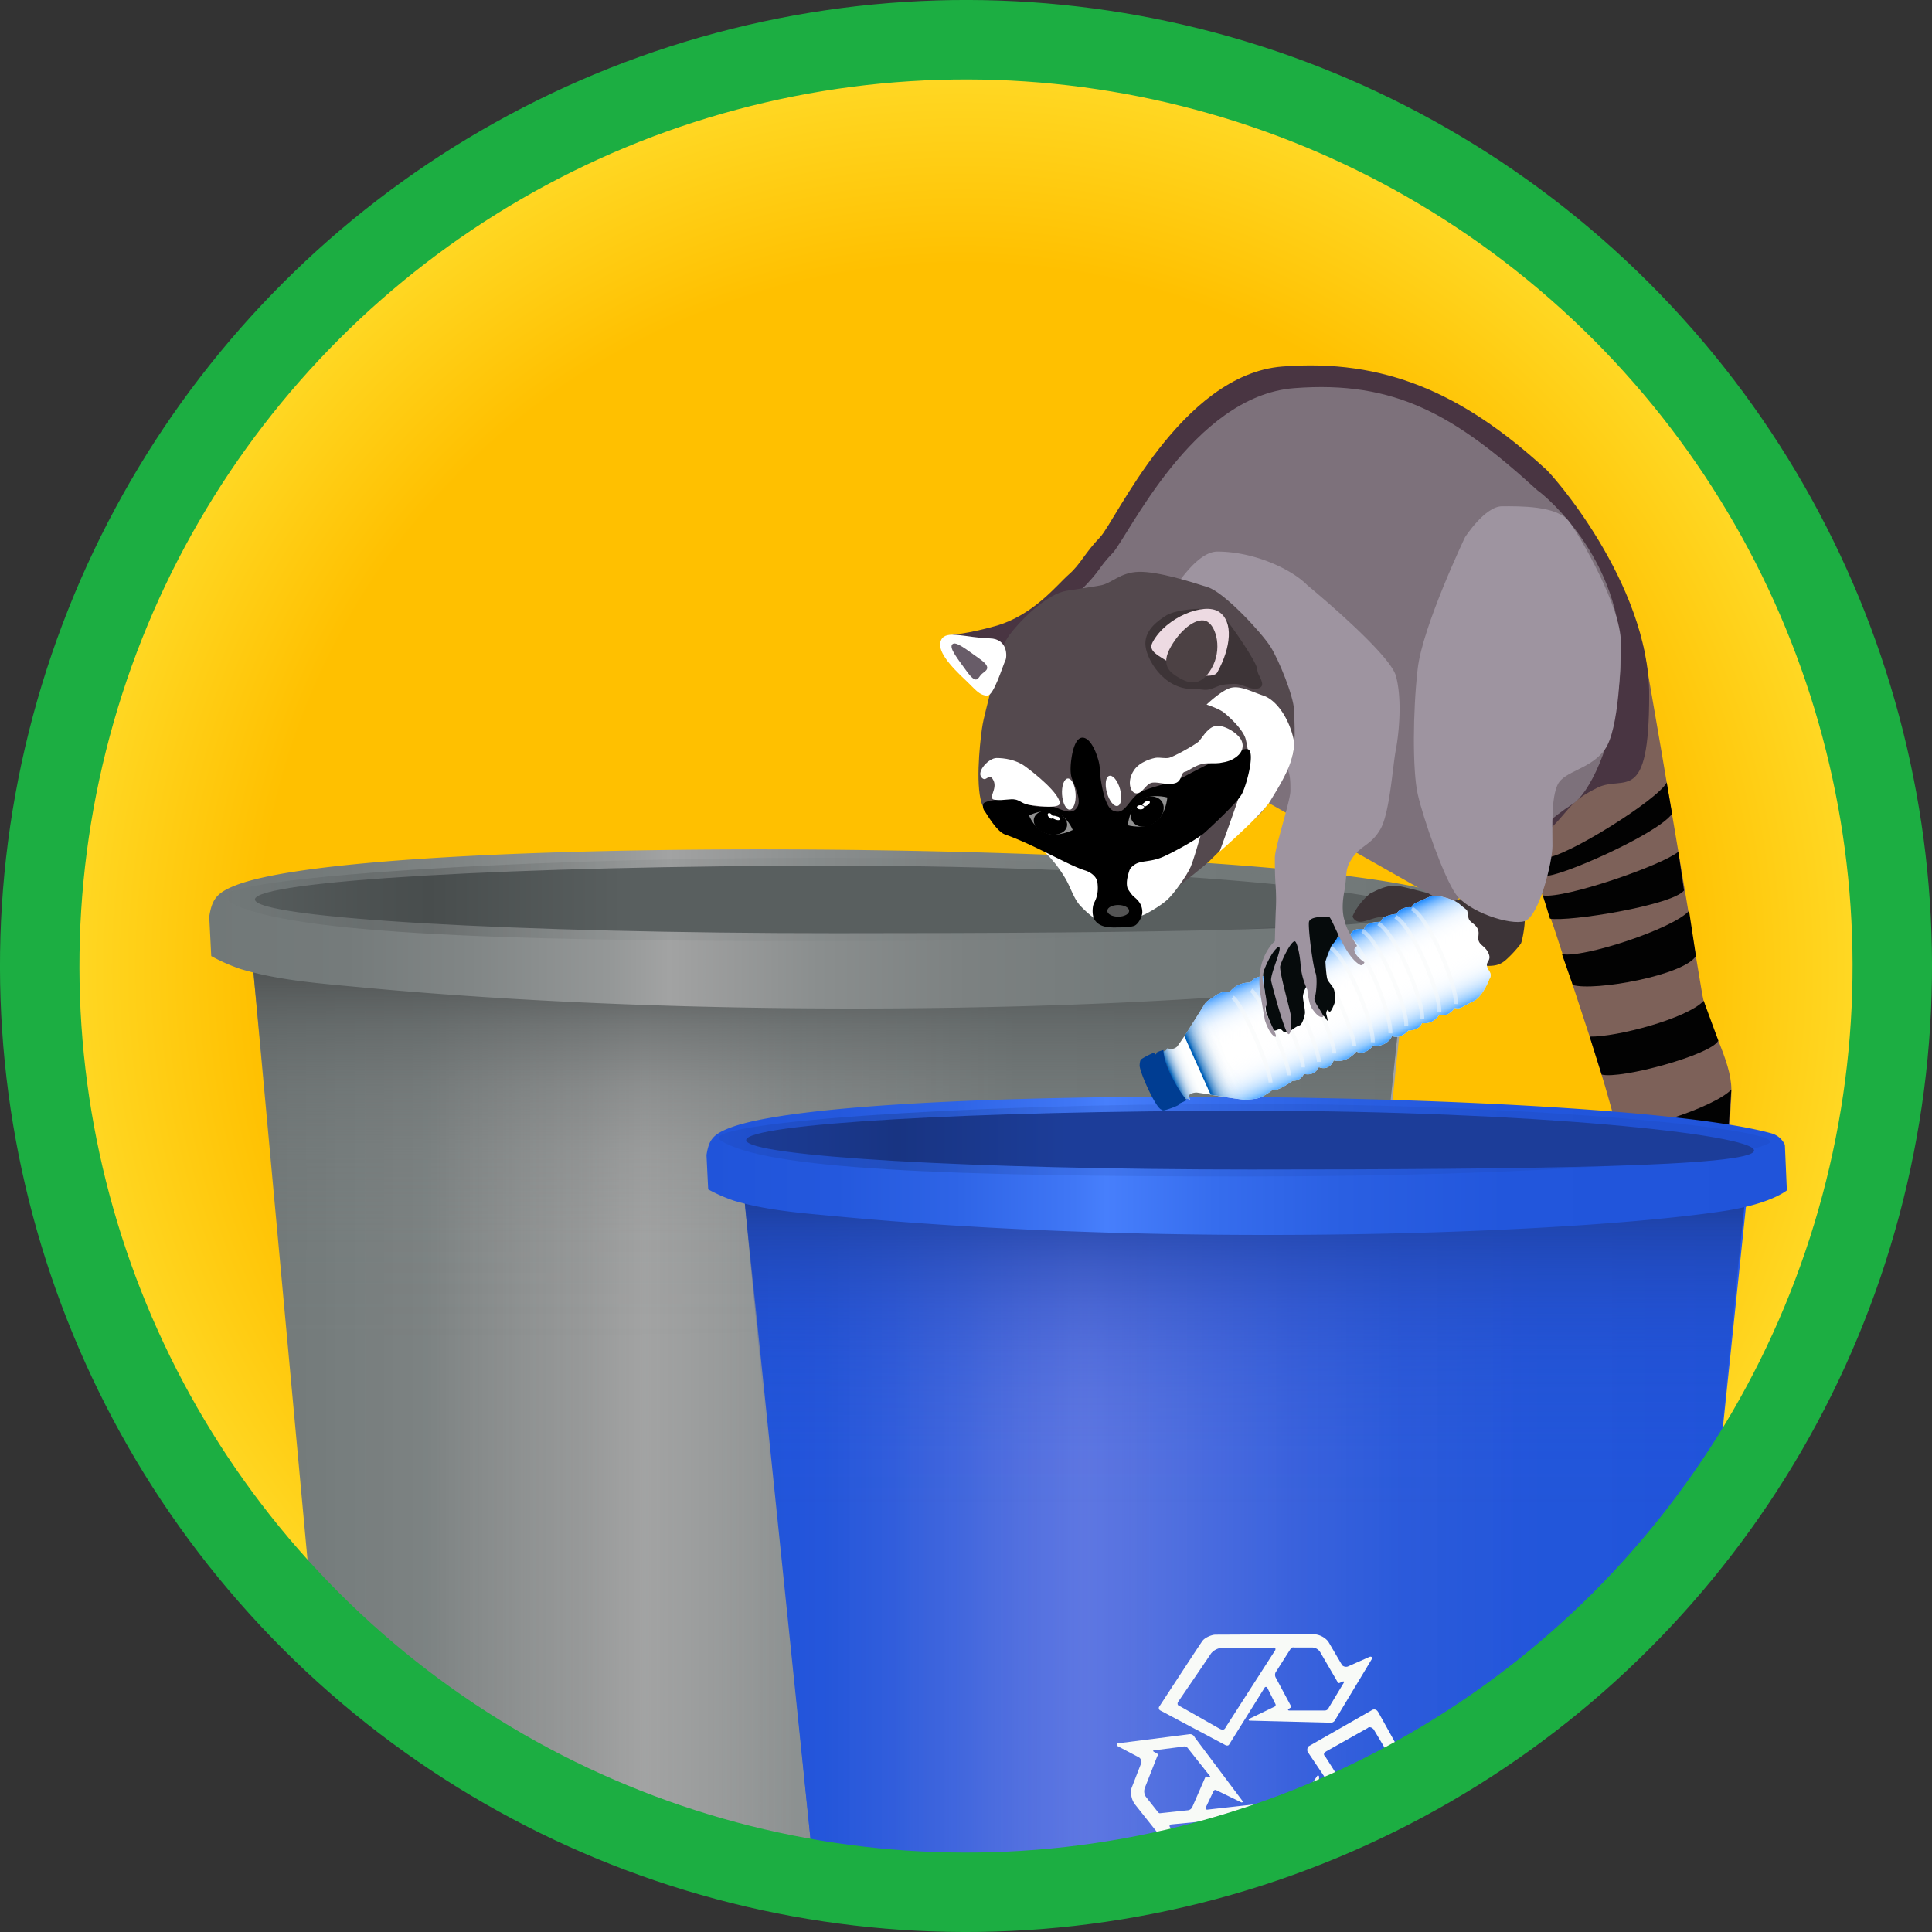 <svg xmlns="http://www.w3.org/2000/svg" xmlns:xlink="http://www.w3.org/1999/xlink" viewBox="0 0 972.7 972.7"><rect x="0" y="0" width="972.7" height="972.7" fill="#333333" stroke="none"/><defs><radialGradient id="radial-gradient" cx="484.59" cy="487.89" r="466.35" gradientUnits="userSpaceOnUse"><stop offset="0.76" stop-color="#ffc000"/><stop offset="1" stop-color="#ffdc2a"/></radialGradient><linearGradient id="linear-gradient" x1="127.45" y1="713.85" x2="707.35" y2="713.85" gradientUnits="userSpaceOnUse"><stop offset="0" stop-color="#717878"/><stop offset="0.15" stop-color="#7a8080" stop-opacity="0.93"/><stop offset="0.29" stop-color="#949696" stop-opacity="0.72"/><stop offset="0.34" stop-color="#a2a3a3" stop-opacity="0.6"/><stop offset="0.47" stop-color="#888d8d" stop-opacity="0.81"/><stop offset="0.66" stop-color="#767d7d" stop-opacity="0.96"/><stop offset="0.99" stop-color="#717878"/></linearGradient><linearGradient id="linear-gradient-2" x1="417.4" y1="484.85" x2="417.4" y2="674.59" gradientUnits="userSpaceOnUse"><stop offset="0" stop-color="#4e5151"/><stop offset="0.01" stop-color="#4f5252" stop-opacity="0.98"/><stop offset="0.17" stop-color="#5b6060" stop-opacity="0.62"/><stop offset="0.33" stop-color="#656a6a" stop-opacity="0.35"/><stop offset="0.51" stop-color="#6c7272" stop-opacity="0.15"/><stop offset="0.72" stop-color="#707777" stop-opacity="0.04"/><stop offset="1" stop-color="#717878" stop-opacity="0"/></linearGradient><linearGradient id="linear-gradient-3" x1="105.37" y1="467.67" x2="731.35" y2="467.67" gradientUnits="userSpaceOnUse"><stop offset="0" stop-color="#717878"/><stop offset="0.11" stop-color="#757b7b"/><stop offset="0.21" stop-color="#818686"/><stop offset="0.32" stop-color="#949797"/><stop offset="0.37" stop-color="#a2a3a3"/><stop offset="0.39" stop-color="#9e9f9f"/><stop offset="0.49" stop-color="#8a8e8e"/><stop offset="0.61" stop-color="#7c8181"/><stop offset="0.75" stop-color="#737a7a"/><stop offset="0.99" stop-color="#717878"/></linearGradient><linearGradient id="linear-gradient-4" x1="112.4" y1="452.87" x2="721.61" y2="452.87" gradientUnits="userSpaceOnUse"><stop offset="0" stop-color="#717878"/><stop offset="0.11" stop-color="#232525"/><stop offset="0.17"/><stop offset="0.33" stop-color="#717878"/><stop offset="0.9" stop-color="#717878"/><stop offset="0.99" stop-color="#717878"/></linearGradient><linearGradient id="linear-gradient-5" x1="374.88" y1="769.2" x2="878.79" y2="769.2" gradientUnits="userSpaceOnUse"><stop offset="0" stop-color="#2054da"/><stop offset="0.08" stop-color="#2456da" stop-opacity="0.98"/><stop offset="0.15" stop-color="#325edb" stop-opacity="0.93"/><stop offset="0.22" stop-color="#486adb" stop-opacity="0.83"/><stop offset="0.29" stop-color="#687bdc" stop-opacity="0.7"/><stop offset="0.34" stop-color="#8189dd" stop-opacity="0.6"/><stop offset="0.38" stop-color="#6f7fdc" stop-opacity="0.67"/><stop offset="0.46" stop-color="#5270dc" stop-opacity="0.79"/><stop offset="0.55" stop-color="#3c63db" stop-opacity="0.88"/><stop offset="0.65" stop-color="#2c5bda" stop-opacity="0.95"/><stop offset="0.78" stop-color="#2356da" stop-opacity="0.99"/><stop offset="0.99" stop-color="#2054da"/></linearGradient><linearGradient id="linear-gradient-6" x1="626.84" y1="601.84" x2="626.84" y2="766.72" gradientUnits="userSpaceOnUse"><stop offset="0" stop-color="#1c3d99"/><stop offset="0.1" stop-color="#1f41a4" stop-opacity="0.75"/><stop offset="0.22" stop-color="#2144ae" stop-opacity="0.52"/><stop offset="0.34" stop-color="#2346b6" stop-opacity="0.33"/><stop offset="0.48" stop-color="#2548bc" stop-opacity="0.18"/><stop offset="0.62" stop-color="#264ac1" stop-opacity="0.08"/><stop offset="0.78" stop-color="#274bc3" stop-opacity="0.02"/><stop offset="1" stop-color="#274bc4" stop-opacity="0"/></linearGradient><linearGradient id="linear-gradient-7" x1="355.7" y1="586.91" x2="899.64" y2="586.91" gradientUnits="userSpaceOnUse"><stop offset="0" stop-color="#2054da"/><stop offset="0.12" stop-color="#2458dd"/><stop offset="0.23" stop-color="#2e64e6"/><stop offset="0.34" stop-color="#4077f6"/><stop offset="0.37" stop-color="#477ffc"/><stop offset="0.47" stop-color="#366dee"/><stop offset="0.59" stop-color="#2a5fe2"/><stop offset="0.74" stop-color="#2256dc"/><stop offset="0.99" stop-color="#2054da"/></linearGradient><linearGradient id="linear-gradient-8" x1="361.81" y1="574.05" x2="891.18" y2="574.05" gradientUnits="userSpaceOnUse"><stop offset="0" stop-color="#1c3d99"/><stop offset="0.02" stop-color="#183483"/><stop offset="0.13" stop-color="#070f25"/><stop offset="0.17"/><stop offset="0.33" stop-color="#1c3d99"/><stop offset="0.9" stop-color="#1c3d99"/><stop offset="0.99" stop-color="#1c3d99"/></linearGradient><linearGradient id="linear-gradient-9" x1="641.02" y1="595.11" x2="699.49" y2="595.11" gradientTransform="translate(406.03 1359.06) rotate(-114.2)" gradientUnits="userSpaceOnUse"><stop offset="0" stop-color="#3fa1ff"/><stop offset="0.01" stop-color="#44a3ff" stop-opacity="0.97"/><stop offset="0.06" stop-color="#6fb9ff" stop-opacity="0.75"/><stop offset="0.12" stop-color="#96cbff" stop-opacity="0.55"/><stop offset="0.18" stop-color="#b6dbff" stop-opacity="0.38"/><stop offset="0.24" stop-color="#d0e8ff" stop-opacity="0.24"/><stop offset="0.3" stop-color="#e5f2ff" stop-opacity="0.14"/><stop offset="0.37" stop-color="#f3f9ff" stop-opacity="0.06"/><stop offset="0.43" stop-color="#fcfeff" stop-opacity="0.01"/><stop offset="0.49" stop-color="#fff" stop-opacity="0"/><stop offset="0.56" stop-color="#fbfdff" stop-opacity="0.02"/><stop offset="0.62" stop-color="#f0f7ff" stop-opacity="0.06"/><stop offset="0.68" stop-color="#deeeff" stop-opacity="0.14"/><stop offset="0.75" stop-color="#c4e0ff" stop-opacity="0.25"/><stop offset="0.81" stop-color="#a2cfff" stop-opacity="0.4"/><stop offset="0.88" stop-color="#79baff" stop-opacity="0.57"/><stop offset="0.94" stop-color="#4aa1ff" stop-opacity="0.77"/><stop offset="1" stop-color="#1586ff"/></linearGradient><linearGradient id="linear-gradient-10" x1="671.28" y1="516.66" x2="671.28" y2="535.02" gradientTransform="translate(406.03 1359.06) rotate(-114.2)" gradientUnits="userSpaceOnUse"><stop offset="0.03" stop-color="#0060b8"/><stop offset="0.05" stop-color="#0060b8" stop-opacity="0.95"/><stop offset="0.11" stop-color="#0060b8" stop-opacity="0.72"/><stop offset="0.19" stop-color="#0060b8" stop-opacity="0.53"/><stop offset="0.27" stop-color="#0060b8" stop-opacity="0.36"/><stop offset="0.36" stop-color="#0060b8" stop-opacity="0.23"/><stop offset="0.46" stop-color="#0060b8" stop-opacity="0.13"/><stop offset="0.57" stop-color="#0060b8" stop-opacity="0.05"/><stop offset="0.72" stop-color="#0060b8" stop-opacity="0.01"/><stop offset="1" stop-color="#0060b8" stop-opacity="0"/></linearGradient><linearGradient id="linear-gradient-11" x1="669.69" y1="502.33" x2="669.69" y2="516.66" gradientTransform="translate(406.03 1359.06) rotate(-114.2)" gradientUnits="userSpaceOnUse"><stop offset="0.03" stop-color="#0060b8"/><stop offset="0.07" stop-color="#2275c1"/><stop offset="0.13" stop-color="#5092ce"/><stop offset="0.19" stop-color="#7aacda"/><stop offset="0.26" stop-color="#9ec2e4"/><stop offset="0.33" stop-color="#bcd5ec"/><stop offset="0.41" stop-color="#d5e5f3"/><stop offset="0.5" stop-color="#e8f0f8"/><stop offset="0.61" stop-color="#f5f9fc"/><stop offset="0.74" stop-color="#fdfefe"/><stop offset="1" stop-color="#fff"/></linearGradient></defs><title>racoon</title><g id="Layer_2" data-name="Layer 2"><g id="Layer_6" data-name="Layer 6"><path d="M950.94,487.89c0,257.56-208.79,466.35-466.35,466.35S18.24,745.45,18.24,487.89,227,21.54,484.59,21.54,950.94,230.33,950.94,487.89" style="fill:url(#radial-gradient)"/><g id="grey_trash" data-name="grey trash"><path d="M128.41,488l32.74,355.63c230.63,99.24,269.28,121.19,501.48,78.46l45.68-437.27Z" style="fill:#a2a3a3"/><path d="M127.45,488l32.74,355.63c230.63,99.24,269.28,121.19,501.48,78.46l45.68-437.27Z" style="fill:url(#linear-gradient)"/><polygon points="127.45 488.03 707.35 484.85 688.35 665.85 145.35 674.6 127.45 488.03" style="fill:url(#linear-gradient-2)"/><path d="M106.35,481.35l-1-19.83c1.32-8.67,3.73-12,13-15.67,68-27,512.63-22.28,604,3a12,12,0,0,1,7.81,6.64l1.19,26.4c-6,4.46-18.35,9.24-36.4,12-87.38,13.17-317.07,21.78-515.3,3-19.51-1.85-39.3-3.33-58.3-8.95A90.37,90.37,0,0,1,106.35,481.35Z" style="fill:url(#linear-gradient-3)"/><path d="M712.35,458.85c0,9.39-130,11-291.5,11s-292.5-7.61-292.5-17,131-17,292.5-17S712.35,449.46,712.35,458.85Z" style="fill:#555a5b"/><path d="M720.52,454.87c-17.77,9.17-131.28,19-303.08,19s-279.09-4-304.09-21c-14.17-9.63,132.28-21,304.09-21S735.75,447,720.52,454.87Z" style="opacity:0.15;fill:url(#linear-gradient-4)"/></g><path d="M680.94,461.51s2-5.87,8.85-11.64c1.82-.69,8.42-5,14.87-3.7s22,5.59,22,5.59a9.87,9.87,0,0,0,7.66,1.09,7,7,0,0,0,5.34-5.39l13.33,6.38,11,3.67s3.66,3.05,3.66,6.25-1.34,10.42-2,11.42a60.44,60.44,0,0,1-7,7.67c-3.67,3.46-6.67,3.46-11,3.46s-7.74-1.15-12.5-2.12c-5.07-1-11.13-2.46-14.17-4.51-6.85-4.6-1.83-7.09-2.5-11-1-5.83-5.83-6.33-5.83-6.33s-8.68-.78-15.75-.81S683.94,467.34,680.94,461.51Z" style="fill:#3d3437"/><path d="M767.86,426l14.49,41,18,54.93s15.7,47.7,15.7,59.06,15,49.94,24.3,49.94,25.46-17.18,26.67-30.58,4.67-36.86,4.67-51.81-12.3-33.83-14.67-48l-12-71.66-8.67-51.42-9-52.15Z" style="fill:#7d6159"/><path d="M812.85,567.87c10.84,2.64,50.9-10.69,58.84-19.36L869.24,581c-9.39,2-42.49,9.22-51.19,8.49Z" style="fill:#020202"/><path d="M806.36,541c9.69,2.5,55.62-10.06,58.75-17.11l-7.35-20c-8.41,8.91-43.74,18.27-57.41,18Z" style="fill:#020202"/><path d="M791.84,495.91c10.85,3.27,56.08-4.83,62-14.61l-3.45-22.72c-8.08,9.09-53.66,24-64,21.77Z" style="fill:#020202"/><path d="M780.35,462.51c9.67,1.7,61.55-6.72,67.5-14.16L845,428.85c-8.67,7-57,23.66-68.17,22Z" style="fill:#020202"/><path d="M839.13,393.9c-3.78,8.28-51,38-61.28,38s-6.16,7.66,0,9,56.87-21,64-31.22Z" style="fill:#020202"/><path d="M818.05,592.31c16.05,4.55,50.19-3.51,50.19-3.51-.22,20.86-14.64,42.1-27.89,42.1-7.74,0-12.39-8.94-21.39-35.84C818.66,594.17,818.05,592.31,818.05,592.31Z" style="fill:#020202"/><path d="M479.45,319.54s7.47-.39,21.58-4.32c19.24-5.37,31.1-20.78,37.08-26s8-10.77,15.73-18.75,40.67-81.93,91.77-85.93,90.45,13.22,132,51.09c2.7,1.58,52.7,58,52.7,114.25s-12.59,40.06-26,46.69-13.16,9.81-22.66,19.64-48.69,28.11-48.69,28.11Z" style="fill:#493542"/><path d="M524.87,339.78,514,319.54s23.87-16.06,29.5-21.69c11.42-11.41,8.91-11.35,16.61-19.34s40.29-79.08,91.39-83.08S732.7,209.14,774.2,247c2.71,1.59,46.72,37.41,41.41,93.38-3.51,36.9-16.29,59.47-23.59,64.24-12.53,8.19-14.66,11.56-24.16,21.39s-38.3,29.68-38.3,29.68Z" style="fill:#7d717b"/><g id="blue_trash" data-name="blue trash"><path d="M375.72,604.6l32.95,327.25c211.87,32,285.33-22.4,450.76-136.66l20.19-193.35Z" style="fill:#285be9"/><path d="M374.88,604.6l33.79,327.25c223.53,20.85,273.68-28,450.76-136.66l19.36-193.35Z" style="fill:url(#linear-gradient-5)"/><path d="M689.6,834.14l-11.08,4.92a2.9,2.9,0,0,1-2.79-.66l-7-11.95a10.12,10.12,0,0,0-7.46-3.69S614,823,612,823s-5.33,1.5-6.5,3-22,33.46-22,33.46a1.49,1.49,0,0,0,.45,1.59l33.19,17.66c.64.25,1.43.1,1.64-.33l18-28.82a.79.79,0,0,1,1.33.3l4,8a1,1,0,0,1-.55,1.45l-12.63,6.09c-.43.38-.3,1,.48.89l39.84,1a2.59,2.59,0,0,0,2.82-1.1l18.85-31.32C690.86,834.43,690.52,833.93,689.6,834.14Zm-72.33,35.21c-.5,1-1.08,2.16-3.25,1l-19.67-11.17c-1-.3-1.83-.83-1.33-2.17,0,0,15.83-23.16,16.67-24.5a7.94,7.94,0,0,1,5.66-2.9c2.06,0,25.17-.07,25.17-.07,1.33-.13,1.83.07,1.56,1.22Zm59.25-22.09L669,859.76a2.11,2.11,0,0,1-1.88,1.42l-18,0c-.61,0-.86-.32-.4-.74l1.2-.79c.29-.36-.07-.9-.08-.93l-7.66-14.32a3,3,0,0,1,0-2.33l7.75-12.17a1.57,1.57,0,0,1,1.54-.43h9.41a4.92,4.92,0,0,1,3.79,2.31l8.63,14.83c.17.71.58.83,1.08.71l1.75-.75C676.7,846.47,676.94,846.76,676.52,847.26Z" style="fill:#f8faf7"/><path d="M562.74,879.15l10.73,5.65a2.89,2.89,0,0,1,1.21,2.59l-5,12.9a10.12,10.12,0,0,0,1.73,8.14l11.12,14q3.59-.74,7.28-1.59l-.22-.28c-.93-1-1.08-1.49,0-2l14.69-1.44c9.13-2.53,18.53-5.5,28-8.76l-24.56,2.75a.79.79,0,0,1-.59-1.24l3.84-8.07a1,1,0,0,1,1.48-.46L625,907.45c.56.1,1-.38.4-.93l-23.92-31.87a2.57,2.57,0,0,0-2.61-1.53l-36.26,4.62C562.19,878,562,878.56,562.74,879.15Zm13.64,21,6.29-16a.8.8,0,0,0-.11-1.29l-1.68-.91c-.47-.39-.38-.76.27-.74l14.47-1.83a2.12,2.12,0,0,1,2.28.59l11.18,14.12c.41.46.29.88-.32.78l-1.37-.46c-.46,0-.66.62-.67.64-.21.47-6.5,14.89-6.5,14.89a3,3,0,0,1-1.83,1.44L584,912.91c-.51.05-1-.45-1.29-.94l-5.83-7.39A4.89,4.89,0,0,1,576.38,900.18Z" style="fill:#f8faf7"/><path d="M663,894.41,660.53,898l3.58-1.52,0-1.41C664.35,893.66,663.21,893.66,663,894.41Z" style="fill:#f8faf7"/><path d="M667.2,895.11q2.7-1.17,5.36-2.36l-5.08-8c-.67-.9-1.77-1.6.25-3L688.6,870c.74-.78,2.07-.36,3,.69,0,0,2.8,4.64,5.94,10,1.77-.93,3.51-1.85,5.2-2.77-4.17-7.55-8.33-15-8.33-15-.33-.36-1-2.87-3.34-2.12l-32.37,18.5a3.09,3.09,0,0,0-.38,2.62Z" style="fill:#f8faf7"/><polygon points="374.88 604.6 878.79 601.84 862.28 759.12 390.44 766.72 374.88 604.6" style="fill:url(#linear-gradient-6)"/><path d="M356.55,598.8l-.85-17.24C356.84,574,358.94,571.14,367,568c59.09-23.46,445.44-19.36,524.84,2.6a10.51,10.51,0,0,1,6.79,5.78l1,22.94c-5.21,3.87-15.95,8-31.62,10.39-75.94,11.44-275.53,18.93-447.77,2.59-17-1.6-34.15-2.88-50.66-7.77A78.9,78.9,0,0,1,356.55,598.8Z" style="fill:url(#linear-gradient-7)"/><path d="M883.13,579.24c0,8.16-112.92,9.56-253.29,9.56S375.67,582.19,375.67,574s113.79-14.77,254.17-14.77S883.13,571.09,883.13,579.24Z" style="fill:#1c3d99"/><path d="M890.23,575.79c-15.44,8-114.07,16.52-263.36,16.52s-242.51-3.51-264.24-18.26c-12.31-8.37,115-18.27,264.24-18.27S903.46,569,890.23,575.79Z" style="opacity:0.15;fill:url(#linear-gradient-8)"/></g><g id="water"><path d="M609.42,551.13s16,2.76,18.11,2.52,3-.17,5.34-.61c3.28-.61,8-4.45,8-4.45,2.34,1.16,9.93-4.46,9.93-4.46a5.7,5.7,0,0,0,5.65-3.47c5.73,1.31,7.53-3.38,7.53-3.38,5.47,2.15,7.51-3.38,7.51-3.38,6.7,1.61,11.42-4.49,11.42-4.49,4.7,2.25,8.45-3.08,8.45-3.08a8.67,8.67,0,0,0,9.49-4.69c4.5,1.66,8.25-2.84,8.25-2.84,5.91-.09,6.79-3.7,6.79-3.7a8.76,8.76,0,0,0,8.66-4.11c4.65,1.34,7.89-3.54,7.89-3.54,3,.85,4.14-1,9.14-3.25s8.27-11.26,8.27-11.26a3.24,3.24,0,0,0,.44-3.15c-.75-1.67-1.41-1.77-1.68-3.75s2.28-2.63.84-6-4-4-4.87-6.06.51-4-.66-6.4-3.61-3.12-4.34-4.73-.43-4.17-1.35-4.89-1.87-1.42-3.51-2.84-5.35-2.77-7.2-3.23-5-1.6-7.9-.33-6.51,2.93-6.51,2.93-2.63,1.18-2.33,2.34c0,0-5-.87-7.8,3.29,0,0-7.23.6-7.86,4,0,0-8-.14-8.29,3.72,0,0-5.7-1.26-7,2.95,0,0-9.32.47-9.92,4.89,0,0-7.35-.9-8.23,3.26,0,0-10.63,1.77-11,6.23,0,0-5.81-1.53-7.35,3.31,0,0-6.68.79-6.58,3,0,0-5.17-.32-7.21,3.23a12.52,12.52,0,0,0-10.4,4.67s-3.06-1.07-7.5,2.08c-3.72,2.64-4,2.23-5.48,4.62l-9.89,15.75Z" style="fill:#fff"/><path d="M609.42,551.13s16,2.76,18.11,2.52,3-.17,5.34-.61c3.28-.61,8-4.45,8-4.45,2.34,1.16,9.93-4.46,9.93-4.46a5.7,5.7,0,0,0,5.65-3.47c5.73,1.31,7.53-3.38,7.53-3.38,5.47,2.15,7.51-3.38,7.51-3.38,6.7,1.61,11.42-4.49,11.42-4.49,4.7,2.25,8.45-3.08,8.45-3.08a8.67,8.67,0,0,0,9.49-4.69c4.5,1.66,8.25-2.84,8.25-2.84,5.91-.09,6.79-3.7,6.79-3.7a8.76,8.76,0,0,0,8.66-4.11c4.65,1.34,7.89-3.54,7.89-3.54,3,.85,4.14-1,9.14-3.25s8.27-11.26,8.27-11.26a3.24,3.24,0,0,0,.44-3.15c-.75-1.67-1.41-1.77-1.68-3.75s2.28-2.63.84-6-4-4-4.87-6.06.51-4-.66-6.4-3.61-3.12-4.34-4.73-.43-4.17-1.35-4.89-1.87-1.42-3.51-2.84-5.35-2.77-7.2-3.23-5-1.6-7.9-.33-6.51,2.93-6.51,2.93-2.63,1.18-2.33,2.34c0,0-5-.87-7.8,3.29,0,0-7.23.6-7.86,4,0,0-8-.14-8.29,3.72,0,0-5.7-1.26-7,2.95,0,0-9.32.47-9.92,4.89,0,0-7.35-.9-8.23,3.26,0,0-10.63,1.77-11,6.23,0,0-5.81-1.53-7.35,3.31,0,0-6.68.79-6.58,3,0,0-5.17-.32-7.21,3.23a12.52,12.52,0,0,0-10.4,4.67s-3.06-1.07-7.5,2.08c-3.72,2.64-4,2.23-5.48,4.62l-9.89,15.75Z" style="fill:url(#linear-gradient-9)"/><path d="M624.88,553.48l-15.46-2.35-13.19-29.37L608,503.7c1.74,1.84,5.58,13.72,6.11,18.29s3.17,13.71,7.81,17S624.75,550,624.88,553.48Z" style="fill:url(#linear-gradient-10)"/><path d="M597.48,553.89s-1.31-1.47,1.83-.12c0,0-.94-1.68-.47-2.5s2.83-1.36,4-1.18l6.62,1-13.19-29.37s-3,4.44-3.63,5.2a4.68,4.68,0,0,1-3.4,1.2c-.83-.19-1.62-.34-1.62-.34a2.07,2.07,0,0,1-2.57,1.41C585.49,532.17,593.16,553.22,597.48,553.89Z" style="fill:url(#linear-gradient-11)"/><path d="M732.94,505.45c.65-9.49-13.66-43.48-22.13-48" style="fill:none;stroke:#f7f9f9;stroke-miterlimit:10;stroke-width:2px;opacity:0.47"/><path d="M724.65,509.56c.65-9.49-13.66-43.48-22.13-48" style="fill:none;stroke:#f7f9f9;stroke-miterlimit:10;stroke-width:2px;opacity:0.47"/><path d="M716.07,513c.65-9.49-13.66-43.48-22.13-48" style="fill:none;stroke:#f7f9f9;stroke-miterlimit:10;stroke-width:2px;opacity:0.47"/><path d="M708,516.67c.65-9.49-13.66-43.48-22.13-48" style="fill:none;stroke:#f7f9f9;stroke-miterlimit:10;stroke-width:2px;opacity:0.47"/><path d="M700,520.24c.65-9.49-13-43.76-21.5-48.25" style="fill:none;stroke:#f7f9f9;stroke-miterlimit:10;stroke-width:2px;opacity:0.47"/><path d="M671.77,530.37c.15-6.62-14.1-39.77-19-42.84" style="fill:none;stroke:#f7f9f9;stroke-miterlimit:10;stroke-width:2px;opacity:0.47"/><path d="M691.13,524.72c.64-9.5-13.17-43.37-21.63-47.86" style="fill:none;stroke:#f7f9f9;stroke-miterlimit:10;stroke-width:2px;opacity:0.47"/><path d="M681.9,526.68c-.49-7.08-12.11-35.81-20.06-44.65" style="fill:none;stroke:#f7f9f9;stroke-miterlimit:10;stroke-width:2px;opacity:0.47"/><path d="M664,534.59c.14-6.62-14.1-39.77-19-42.84" style="fill:none;stroke:#f7f9f9;stroke-miterlimit:10;stroke-width:2px;opacity:0.47"/><path d="M656.05,537.38c.14-6.63-14.1-39.77-19-42.85" style="fill:none;stroke:#f7f9f9;stroke-miterlimit:10;stroke-width:2px;opacity:0.47"/><path d="M648.9,541.4c.15-6.62-14.1-39.76-19-42.84" style="fill:none;stroke:#f7f9f9;stroke-miterlimit:10;stroke-width:2px;opacity:0.47"/><path d="M639.63,545c.15-6.62-14.1-39.76-19-42.84" style="fill:none;stroke:#f7f9f9;stroke-miterlimit:10;stroke-width:2px;opacity:0.47"/><path d="M586.2,559c-.94.18-1-.13-1.67-.44-3.11-1.51-11.21-19.83-10.75-22.4a8.6,8.6,0,0,1,.47-2.56c.37-.61,6.25-3.7,6.82-3.51s.4.84.82.71.15-.37.52-.87,3.34-1.28,3.34-1.28c.1,7.94,7.73,20.65,11.73,25.24,0,0-3.14,1.54-3.75,1.73s.14.3-.67.9A40.47,40.47,0,0,1,586.2,559Z" style="fill:#003d92"/></g><path d="M642.27,476.6c-2.08,3.68-6.25,11.5-6.25,13.58s1.08,12.17,1.08,12.17,0,6.78.64,7.91c.44.77,2.92,8.59,4,8.59s1.85-.84,2.84-.67,1.35,1.42,2.07,1.33l2.84-.33s3.33-2.58,4.75-2.92,2.5-4.41,2.75-6-1.09-7.16-1-8.66,1.5-5.67,2.91-5.92,2.35,13.17,3.59,14.17,3.75.5,5.25,3.25,0-2.59,0-2.59a2.71,2.71,0,0,1,.5-1.91c.66-.89.5,1.16,1.33.75s1.58-2.5,2.17-3.84.5-4.83,0-6.87-2.67-3.88-3.34-5.38-1.08-8.75-1.08-9.16a70,70,0,0,1,3-7.84c.58-1,3.93-3.94,3.35-7,0,0-2.1-7.05-3.77-8.47s-9.33-.66-10.83.92-.5,12.21-.5,12.21l-4.92,3.79s1.27-5.33-.25-6.25-5.38,4.82-4.66,3.83-2.67,5.5-2.67,5.5S644.35,472.92,642.27,476.6Z" style="fill:#060b0c"/><path d="M612.91,277.7c18.46,0,37.39,8.84,45.3,16.93,0,0,41.31,34,44.56,45.6s1.59,29,0,37.2-3.08,31.86-7.75,40-9.83,8.11-14.08,14.45-2.33,7.19-4.21,17.43.54,14.93.54,14.93c0,2.76,6,12.05,6,12.05-3.75,1.84.92,6.42,3.58,8.09.37.23-1,2-1.91,1.5-8.09-4.09-14.25-24.31-15.92-24.31s-9.54-.37-10,2.67,1.85,21.69,3.33,25.64c1,2.58.36,10.7-.5,12.66s5.79,9.17,4,9.5-3.65-1.94-5.32-4.3-2.32-9.41-2.32-9.41a36.26,36.26,0,0,1-3.35-11.95c-.42-6.59-2-12.46-3-12.46-2,0-6.62,9.71-7.3,12.42S650,509.85,650,512s.4,8.66-1.27,8.66-8-23.42-8.73-26.75,6.33-17.67,3.67-17.07c-2,.45-7.41,9.46-8,14.66-.38,3.33,3.34,14.06,1.5,15.5s7.6,16.35,4.67,14.89-5-8.22-5-8.22-1.77-9.9-2.33-13.67c-2.67-18,7.34-26.12,7.34-26.12s.27-10.72.46-15.31a101.17,101.17,0,0,0-.08-12.65c-.34-5.3-.38-8.91-.38-14.08s7.83-28.67,7.83-33.64.08-10.46-3.34-13.53-24.68-14.22-28.84-16.17-20.29-13.83-26.16-16.66-20.5-17-20.5-17S594.45,277.7,612.91,277.7Z" style="fill:#9e94a0"/><path d="M560.59,467c-6.13,0-15.46-34.94-38.11-41l-13.21-6.84s-8.66-.93-14.39-13.1c-4-8.39-1.67-30.86-.52-39.06.87-6.25,3-12.5,4.37-19.47,1.25-6.32,3.75-20.36,9.88-28.36s18.92-20.35,28.59-21.77,10.78-1.7,16.64-2.63,10-6.67,19.61-6.88,26.14,5,34.65,7.74,27.17,23.06,31.51,29.89,11.65,25,11.89,31.82,1.06,19-1.3,25.09-11.9,25-18,29.36-16.47,15.05-22.93,21.38c-5.71,5.6-35.91,28.33-35.91,28.33S569.77,467,560.59,467Z" style="fill:#54494e"/><path d="M732.92,450.14c-6.23-8.92-16.47-38.38-19.14-50.32s-2.48-41.87,0-63.23,23.83-66.15,23.83-66.15,10-15.55,18.66-15.55,27.5-.42,33.59,7.57,26.19,43.26,26.19,60.86c0,9.72-.79,44.09-8.12,54.11s-20.32,10.7-23.66,17.53-2.66,21.22-2.66,31.05c0,7.69-6.67,35.43-14,37.75S739.16,459.06,732.92,450.14Z" style="fill:#9e94a0"/><path d="M522.48,426c.75,0,32.38,15.21,32.38,15.21l2.62,10.63L553,463.76a52.71,52.71,0,0,1-9.44-8.12c-3-3.52-4.55-8.73-6.85-12.79C530.17,431.39,522.48,426,522.48,426Z" style="fill:#fff"/><path d="M573.36,461.51c3.29-.75,11.14-5.58,14.36-8.54s9.64-11.77,11.76-16.58,8-26.63,8-26.63l-30.43,17-16.94,4.82,2.21,16.93S570.06,462.26,573.36,461.51Z" style="fill:#fff"/><path d="M614,428.85s21.68-19,25.6-25.68,14-21.44,11.5-31.8-8.66-19-15-21.14-11.44-5-16.13-4-12.5,8.5-12.5,8.5,6.24,2,8.88,4.13c2.84,2.34,9.73,8.62,10.87,13.5a52.45,52.45,0,0,1,1.5,12.25C628.73,388.68,614,428.85,614,428.85Z" style="fill:#fff"/><path d="M495.93,408.63c.85,1.17,5.83,10,10.12,11.53,14.82,5.19,32,15.6,40.31,18.1,2.4.73,5.76,2.84,6.16,6,.92,7.22-1.74,9.7-2.16,11.72s-.5,5.5,1,7.5,4,3.46,9.18,3.46,8.46-.12,10.45-.79,4.13-4.56,4.13-6.92c0-5.25-4.13-7.41-4.9-8.38a25.08,25.08,0,0,1-2.43-3.42c-.37-.82-.82-2.94,0-6.24.95-3.89,1.16-4.12,3.2-5.68,3.18-2.44,7.89-1.28,14.3-4,4.38-1.84,17.44-8.86,21.35-12.41s16.26-15.05,18.58-19.32S632,379,628.44,377.28s-28.44,11.7-32.75,14c-6,3.17-18.14,5.13-22.5,8.17s-6.48,9.2-10.42,9.2-5.16-3.53-6-5.46c-1.45-3.49-2.75-10.89-3-14.66a21.42,21.42,0,0,0-1.32-7.5c-1.11-3.73-3.92-9.64-7.46-9.64s-5,6.81-5.47,10c-.42,2.62-.9,7.11,0,10.08s5.1,10.75,3,14.64c-3,5.6-10.11,0-12.87,0s-6.92.4-10.21-.6-7.12-3.29-11-3.29c-5.3,0-12.78,1-13.33,2.44A4.13,4.13,0,0,0,495.93,408.63Z"/><ellipse cx="562.98" cy="458.58" rx="5.5" ry="2.94" style="fill:#fff;opacity:0.33"/><ellipse cx="538.1" cy="399.82" rx="3.42" ry="7.86" transform="translate(-24.6 35.44) rotate(-3.69)" style="fill:#fff"/><ellipse cx="560.59" cy="398.21" rx="3.42" ry="7.86" transform="translate(-86.18 164.72) rotate(-15.54)" style="fill:#fff"/><path d="M572.19,399.43c-3,0-5.07-5.87-1.33-11.55,3-4.61,9.77-6.19,11.17-6.37,2-.25,4.58.5,6.68,0s12.12-6,14.59-8c1.43-1.15,4.29-6.81,8.18-7.87,4.58-1.25,12,3.62,13.61,7.25,1.26,2.83.37,5.79-2.23,7.87s-4.83,2.77-8.75,3.38c-2,.3-5.64,0-7.63.25-4.45.57-8.43,3.94-9.65,4.12-2.86.42-1.27,5.28-6,6s-8.77-1.27-11.49-.25S575.15,399.43,572.19,399.43Z" style="fill:#fff"/><path d="M494.11,391.34c2.5,3.07,3.75-3,6.05,1.55s-3.46,9.34.87,9.81,7.77-.74,10.37-.13,3.16,2.3,8.08,2.9,13.35,1.53,14.13-.85c0-5.19-13-15.53-17.61-18.86s-10.42-4.12-14.27-4.12S491.61,388.27,494.11,391.34Z" style="fill:#fff"/><path d="M506.23,332.35c-1.43,2.95-5.88,17.89-9.13,17.88-4.07,0-6.62-3.71-10.24-7.09-8.95-8.33-15.51-15.85-13-21s12.24-1.07,24.46-.74C507.56,321.64,507,330.77,506.23,332.35Z" style="fill:#fff"/><path d="M494.11,339.51c-1.77,1.77-2.28,5.51-7.32-1.43-4.83-6.65-9.09-11.95-7.32-13.71s7,2.61,13.71,7.32C500.16,336.59,495.87,337.75,494.11,339.51Z" style="fill:#685c68"/><path d="M576.65,324c0-7.21,6.7-11.72,10.49-14.12s13-3.61,19.53-3.34c3.81.17,6.46.64,10,4.64s15.78,21.79,16.23,25.44,1.64,3.62,2.47,7-3.61,3.73-7,2.48c-5.09-1.9-5.11-1.92-9.74-1.66s-5.72,1.31-8.09,2.12c-4.3,1.46-3.57.35-10.24.35C585.47,346.87,576.65,331.17,576.65,324Z" style="fill:#3d3437"/><path d="M612.9,338.47c-2,3.64-14.89,1.23-22.32-3.7s-12.8-6.69-10.27-11.45c6.7-12.58,26-20.22,33.4-15.29S619.77,326,612.9,338.47Z" style="fill:#eddae2"/><path d="M609.94,336.59c-5.52,9.56-11.63,7.36-16.21,4.72s-9.71-6.23-4.19-15.8,13.71-15.17,18.3-12.53S615.46,327,609.94,336.59Z" style="fill:#4c4144"/><path d="M587.72,401.5s-.62,8.57-6.11,12.44-13.77,1.56-13.77,1.56.62-8.57,6.11-12.44S587.72,401.5,587.72,401.5Z" style="fill:#919191"/><ellipse cx="577.59" cy="408.63" rx="8.93" ry="6.85" transform="translate(-129.93 407.14) rotate(-35.16)"/><ellipse cx="574.22" cy="406.47" rx="1.05" ry="1.82" transform="translate(157.47 973.27) rotate(-88.97)" style="fill:#fff"/><path d="M578.7,403.47c.63.31-.12,1.36-.91,1.88-2.07,1.36-1.54.42-2.07.21-.88-.33-.81-.66.91-1.87A1.53,1.53,0,0,1,578.7,403.47Z" style="fill:#fff"/><path d="M540.09,417.88s-7.18,3.7-13.26,1.68-8.75-9-8.75-9,7.18-3.7,13.26-1.68S540.09,417.88,540.09,417.88Z" style="fill:#919191"/><ellipse cx="528.88" cy="414.16" rx="5.93" ry="8.54" transform="translate(-1.52 826.37) rotate(-75.92)"/><ellipse cx="528.77" cy="410.73" rx="0.97" ry="1.63" transform="translate(-140.27 436.72) rotate(-40.06)" style="fill:#fff"/><path d="M533.6,412.45c.1.59-1.15.57-2,.26-2.22-.81-1.17-.89-1.3-1.36-.21-.79.09-.89,2-.26C532.87,411.27,533.42,411.28,533.6,412.45Z" style="fill:#fff"/><circle cx="486.35" cy="486.35" r="466.35" transform="translate(-201.45 486.35) rotate(-45)" style="fill:none;stroke:#1cae42;stroke-miterlimit:10;stroke-width:40px"/></g></g></svg>